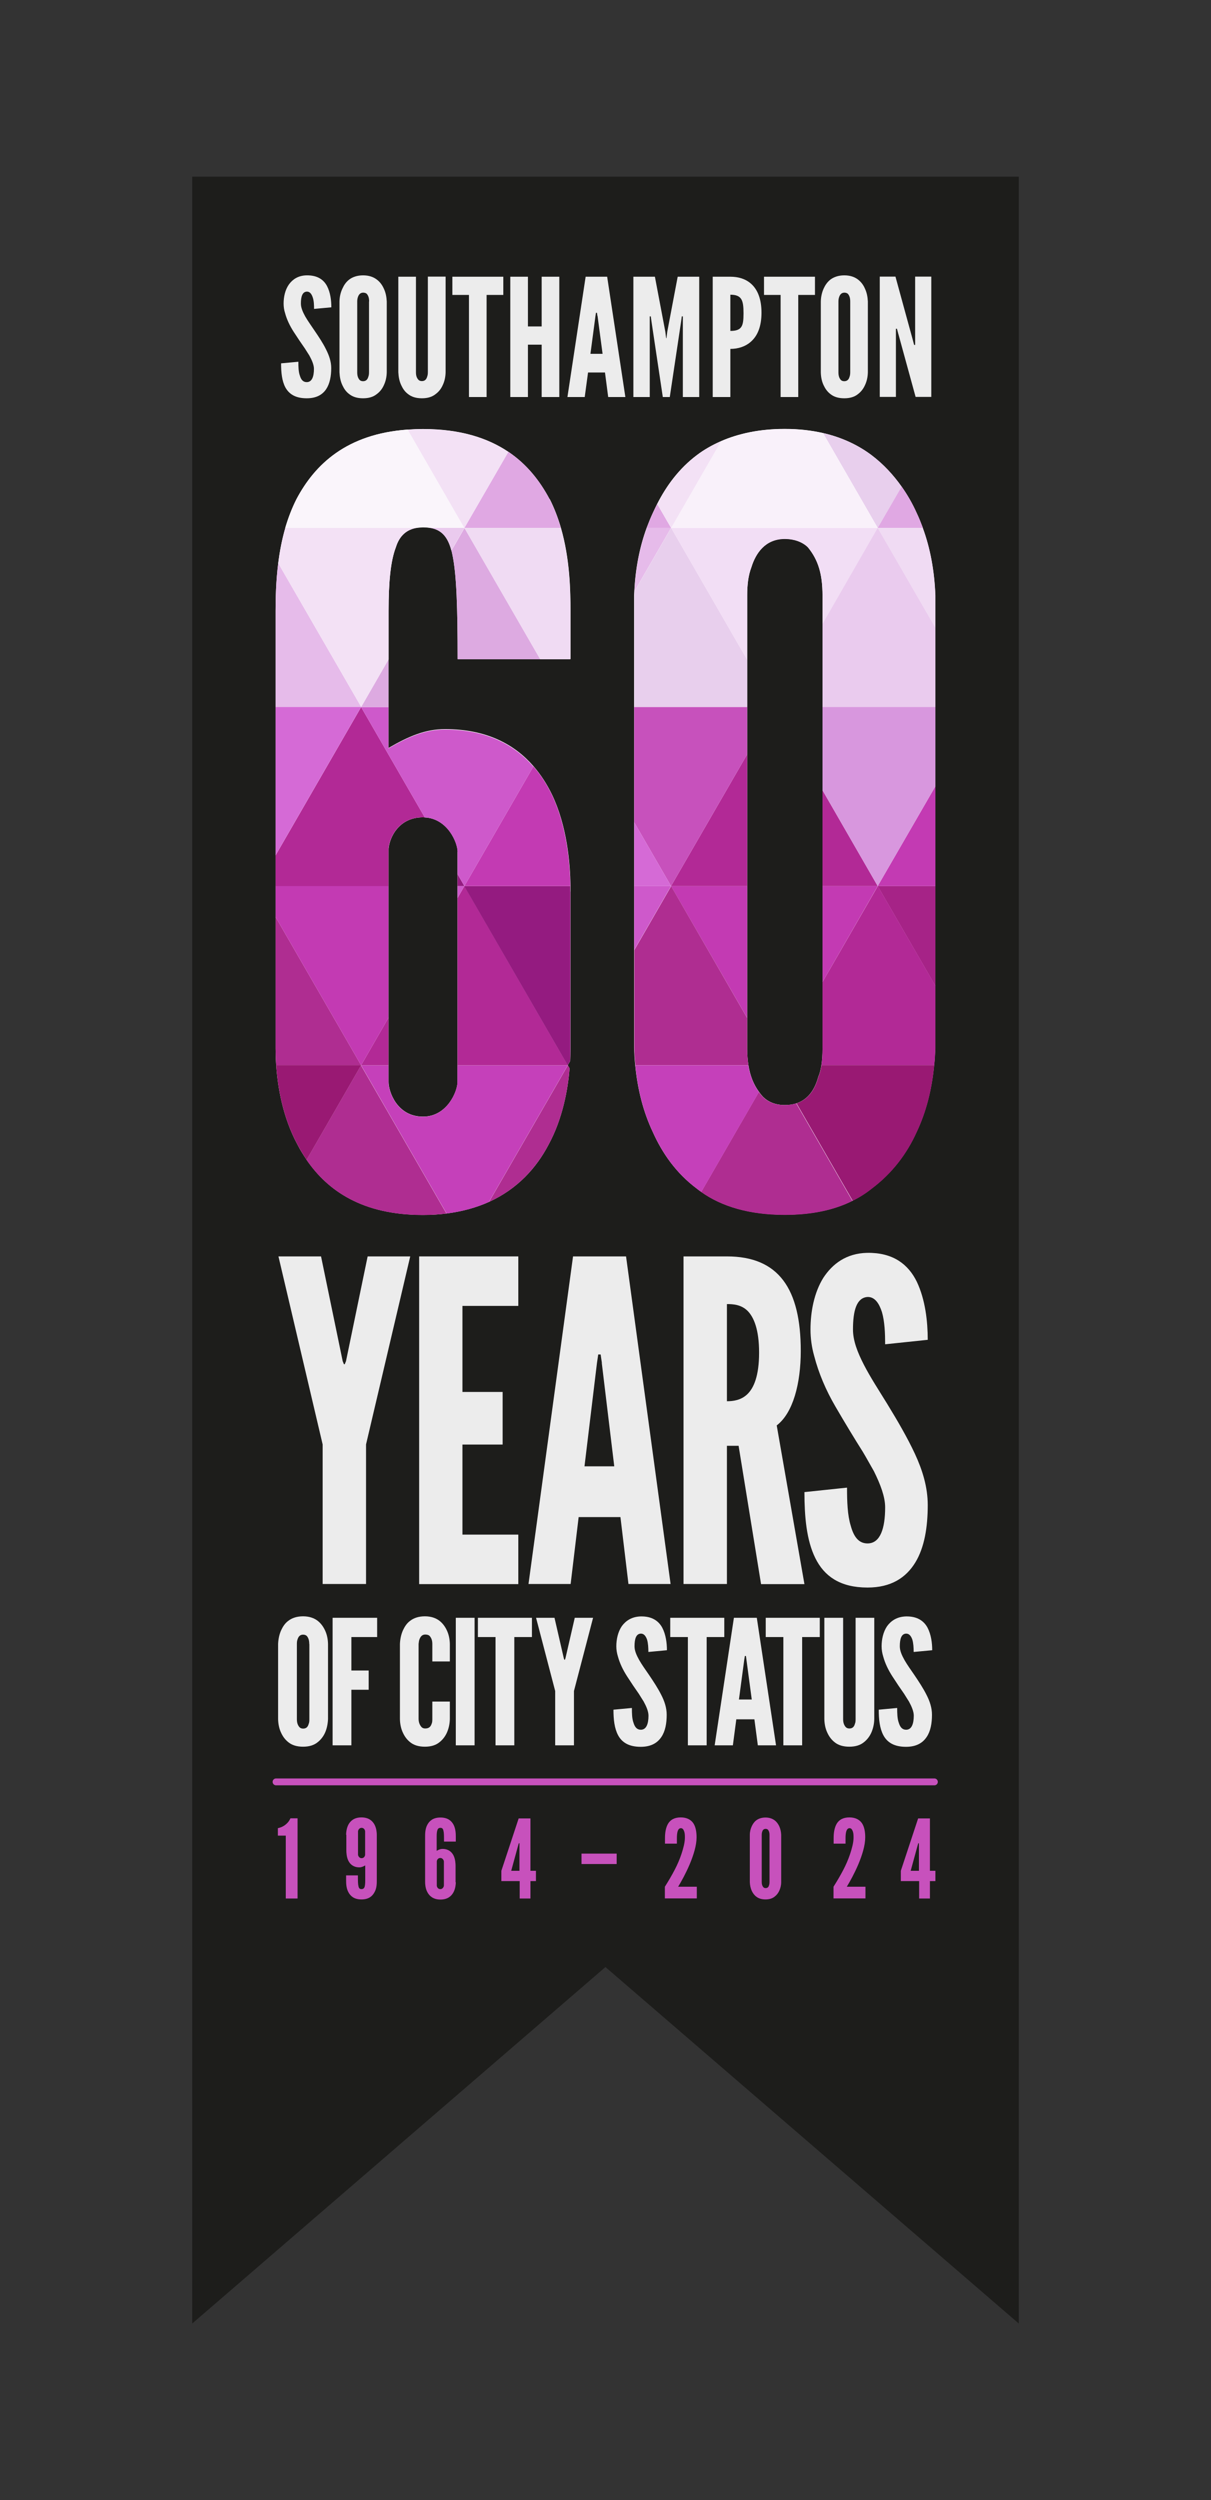 <?xml version="1.0" encoding="UTF-8"?>
<svg id="Layer_1" data-name="Layer 1" xmlns="http://www.w3.org/2000/svg" viewBox="0 0 105.77 218.2">
  <rect x="0" y="0" width="105.77" height="218.2" fill="#333333" stroke="none"/>
  <defs>
    <style>
      .cls-1 {
        fill: none;
        stroke: #c751bc;
        stroke-linecap: round;
        stroke-miterlimit: 10;
        stroke-width: .6px;
      }

      .cls-2 {
        fill: #f3e1f5;
      }

      .cls-2, .cls-3, .cls-4, .cls-5, .cls-6, .cls-7, .cls-8, .cls-9, .cls-10, .cls-11, .cls-12, .cls-13, .cls-14, .cls-15, .cls-16, .cls-17, .cls-18, .cls-19, .cls-20, .cls-21, .cls-22, .cls-23, .cls-24, .cls-25, .cls-26 {
        stroke-width: 0px;
      }

      .cls-3 {
        fill: #f2def5;
      }

      .cls-4 {
        fill: #f9f1fa;
      }

      .cls-5 {
        fill: #1d1d1b;
      }

      .cls-6 {
        fill: #c751bc;
      }

      .cls-7 {
        fill: #c540ba;
      }

      .cls-8 {
        fill: #ddaae1;
      }

      .cls-9 {
        fill: #ce59cb;
      }

      .cls-10 {
        fill: #b22996;
      }

      .cls-11 {
        fill: #e0a8e3;
      }

      .cls-12 {
        fill: #d897de;
      }

      .cls-13 {
        fill: #d56ad6;
      }

      .cls-14 {
        fill: #a62387;
      }

      .cls-15 {
        fill: #af2d91;
      }

      .cls-16 {
        fill: #c33ab3;
      }

      .cls-17 {
        fill: #991973;
      }

      .cls-18 {
        fill: #941b80;
      }

      .cls-19 {
        fill: #ececec;
      }

      .cls-20 {
        fill: #fff;
      }

      .cls-21 {
        fill: #eacbee;
      }

      .cls-22 {
        fill: #f0dbf3;
      }

      .cls-23 {
        fill: #e6bbea;
      }

      .cls-24 {
        fill: #faf5fb;
      }

      .cls-25 {
        fill: #e8cfed;
      }

      .cls-26 {
        fill: #eacaee;
      }
    </style>
  </defs>
  <polygon class="cls-5" points="88.98 202.78 52.88 171.67 16.79 202.78 16.79 15.42 88.98 15.42 88.98 202.78"/>
  <g>
    <g>
      <path class="cls-6" d="M24.27,160.21v-.66c.43-.09.69-.3.87-.5.1-.11.17-.24.23-.36h.62v7h-1.03v-5.49h-.69Z"/>
      <path class="cls-6" d="M30.23,160.13c0-.16.02-.54.2-.89.18-.33.51-.63,1.14-.63s.96.3,1.14.63c.18.34.2.72.2.89v3.98c0,.26,0,.67-.19,1.01-.18.35-.5.65-1.15.65s-.97-.3-1.15-.65c-.18-.34-.19-.75-.19-1.01v-.44h1.03c0,.47,0,.77.05.95.04.18.11.25.27.25.12,0,.21-.06.26-.18.04-.12.06-.31.06-.58v-1.31c-.18.1-.33.17-.51.17-.53,0-.82-.28-.97-.59-.15-.31-.17-.7-.17-.89v-1.36ZM31.89,159.83c0-.09-.08-.31-.31-.31-.22,0-.31.23-.31.31v2.03c0,.09.1.31.31.31s.3-.18.31-.29v-2.06Z"/>
      <path class="cls-6" d="M39.81,164.26c0,.16-.02.54-.2.88-.18.34-.52.64-1.14.64s-.96-.3-1.14-.64c-.18-.33-.2-.71-.2-.88v-3.98c0-.24,0-.67.19-1.02.18-.34.5-.64,1.15-.64s.97.3,1.15.64c.18.35.19.78.19,1.02v.44h-1.03c0-.47,0-.77-.05-.95-.04-.18-.11-.25-.27-.25-.12,0-.21.06-.25.18-.05.12-.07.31-.07.58v1.25c.18-.11.33-.17.51-.17.53,0,.82.28.97.59.15.31.17.7.17.89v1.43ZM38.15,164.56c0,.09.08.31.31.31.22,0,.31-.23.31-.31v-2.1c0-.09-.1-.31-.31-.31s-.3.18-.31.29v2.12Z"/>
      <path class="cls-6" d="M45.38,164.17h-1.59v-.9l1.51-4.57h1.03v4.57h.48v.9h-.48v1.52h-.94v-1.52ZM44.66,163.27h.71v-2.4h-.06l-.06.21-.6,2.19Z"/>
      <path class="cls-6" d="M50.79,161.77h3.07v.91h-3.07v-.91Z"/>
      <path class="cls-6" d="M58.08,160.91v-.49c0-.47.07-.92.27-1.26.2-.33.54-.55,1.11-.55.52,0,.88.2,1.09.5.21.31.29.75.29,1.24,0,.71-.27,1.56-.6,2.35-.34.8-.74,1.52-1.01,1.96h1.63v1.02h-2.79v-1.02c.31-.49.6-.98.86-1.48.22-.42.43-.9.59-1.38.16-.49.29-.96.3-1.39,0-.19,0-.41-.06-.57s-.13-.29-.29-.29c-.14,0-.23.11-.28.26-.05.16-.07.37-.07.6v.49h-1.03Z"/>
      <path class="cls-6" d="M68.23,164.26c0,.29-.07.54-.17.76-.09.19-.22.37-.41.51-.19.15-.45.24-.79.24s-.61-.09-.8-.24c-.19-.14-.31-.32-.4-.51-.1-.22-.16-.48-.17-.76v-4.13c0-.28.07-.53.17-.75.09-.19.21-.38.4-.52s.46-.24.8-.24.6.1.79.24.32.33.41.52c.1.22.16.48.17.75v4.13ZM67.21,160.13c0-.19-.04-.32-.13-.44-.05-.05-.12-.08-.21-.08-.18,0-.27.13-.3.26-.03.08-.04.16-.04.26v4.13c0,.2.05.33.14.44.05.05.11.08.2.08.18,0,.27-.11.3-.26.03-.07.04-.15.04-.26v-4.13Z"/>
      <path class="cls-6" d="M72.81,160.91v-.49c0-.47.07-.92.27-1.26.2-.33.54-.55,1.11-.55.52,0,.88.2,1.09.5.21.31.29.75.29,1.24,0,.71-.27,1.56-.6,2.35-.34.8-.74,1.52-1.01,1.96h1.63v1.02h-2.79v-1.02c.31-.49.6-.98.86-1.48.22-.42.43-.9.59-1.38.16-.49.29-.96.3-1.39,0-.19,0-.41-.06-.57s-.13-.29-.29-.29c-.14,0-.23.11-.28.26-.05.16-.07.37-.07.6v.49h-1.03Z"/>
      <path class="cls-6" d="M80.27,164.17h-1.59v-.9l1.51-4.57h1.03v4.57h.48v.9h-.48v1.52h-.94v-1.52ZM79.55,163.27h.71v-2.4h-.06l-.06.21-.6,2.19Z"/>
    </g>
    <g>
      <path class="cls-19" d="M27.43,26.97c0-.34-.01-.73-.12-1.03-.1-.29-.25-.49-.5-.49-.4.01-.53.43-.53,1.04,0,.36.16.73.38,1.13.23.4.53.81.83,1.26.36.53.72,1.07.98,1.6.27.53.46,1.07.46,1.64,0,.7-.12,1.36-.44,1.84-.33.49-.86.8-1.7.8-.99,0-1.54-.37-1.86-.94-.31-.57-.38-1.33-.38-2.11l1.51-.14c0,.44.01.89.13,1.21.1.34.27.57.6.57.46,0,.63-.49.63-1.16,0-.34-.17-.74-.4-1.16-.13-.2-.26-.41-.4-.63-.3-.43-.63-.91-.97-1.44-.34-.53-.6-1.07-.75-1.63-.09-.27-.13-.56-.13-.84,0-.57.13-1.19.46-1.66.33-.46.83-.79,1.56-.8.93-.01,1.47.37,1.77.93.3.57.38,1.27.38,1.86l-1.51.14Z"/>
      <path class="cls-19" d="M33.78,32.49c-.01.43-.1.81-.26,1.14-.13.29-.33.56-.62.77-.29.23-.67.36-1.19.36s-.91-.13-1.2-.36c-.29-.21-.47-.49-.6-.77-.16-.33-.24-.71-.26-1.14v-6.18c.01-.41.1-.8.26-1.13.13-.29.31-.57.6-.79.28-.21.69-.36,1.2-.36s.9.14,1.19.36c.29.21.49.5.62.79.16.33.24.71.26,1.13v6.18ZM32.24,26.31c0-.29-.06-.49-.2-.66-.07-.07-.19-.11-.32-.11-.27,0-.4.2-.46.39-.04.11-.06.24-.06.39v6.18c0,.3.07.5.21.66.07.07.17.11.3.11.27,0,.4-.17.46-.39.04-.1.06-.23.06-.39v-6.18Z"/>
      <path class="cls-19" d="M38.92,24.15v8.34c-.01.43-.1.81-.26,1.14-.13.29-.33.56-.62.77-.29.23-.67.36-1.19.36s-.91-.13-1.2-.36c-.29-.21-.47-.49-.6-.77-.16-.33-.24-.71-.26-1.14v-8.34h1.54v8.34c0,.3.07.5.22.66.07.07.17.11.3.11.27,0,.4-.17.46-.39.04-.1.06-.23.06-.39v-8.34h1.54Z"/>
      <path class="cls-19" d="M39.51,25.74v-1.59h4.45v1.59h-1.46v8.91h-1.54v-8.91h-1.46Z"/>
      <path class="cls-19" d="M47.31,30.08h-1.2v4.57h-1.54v-10.5h1.54v4.34h1.2v-4.34h1.54v10.5h-1.54v-4.57Z"/>
      <path class="cls-19" d="M49.56,34.65l1.59-10.5h1.88l1.59,10.5h-1.5l-.28-2.14h-1.48l-.29,2.14h-1.5ZM52.18,27.57l-.04-.27h-.09l-.04.27-.44,3.31h1.06l-.44-3.31Z"/>
      <path class="cls-19" d="M57.89,34.65l-.99-6.6-.06-.44h-.09v7.04h-1.43v-10.5h1.88l.91,4.8.07.56h.03l.07-.56.91-4.8h1.88v10.5h-1.43v-7.04h-.09l-.06.44-.99,6.6h-.66Z"/>
      <path class="cls-19" d="M62.25,24.15h1.54c.67,0,1.34.17,1.86.66.52.49.86,1.29.86,2.48s-.34,1.98-.86,2.47c-.51.49-1.19.69-1.86.69v4.2h-1.54v-10.5ZM63.79,28.88c.47,0,.77-.09.94-.33.17-.23.21-.61.21-1.2s-.04-1-.21-1.26c-.17-.26-.47-.37-.94-.37v3.16Z"/>
      <path class="cls-19" d="M66.73,25.74v-1.59h4.45v1.59h-1.46v8.91h-1.54v-8.91h-1.46Z"/>
      <path class="cls-19" d="M75.8,32.49c-.01.43-.1.81-.26,1.14-.13.29-.33.56-.61.77-.29.23-.67.36-1.19.36s-.91-.13-1.2-.36c-.28-.21-.47-.49-.6-.77-.16-.33-.24-.71-.25-1.14v-6.18c.01-.41.1-.8.25-1.13.13-.29.32-.57.6-.79.29-.21.69-.36,1.2-.36s.9.14,1.19.36c.28.21.49.5.61.79.16.33.24.71.26,1.13v6.18ZM74.26,26.31c0-.29-.06-.49-.2-.66-.07-.07-.19-.11-.31-.11-.27,0-.4.2-.46.39-.04.11-.06.24-.06.39v6.18c0,.3.07.5.21.66.07.07.17.11.3.11.27,0,.4-.17.46-.39.04-.1.06-.23.06-.39v-6.18Z"/>
      <path class="cls-19" d="M78.47,29.18l-.13-.49h-.09v5.95h-1.41v-10.5h1.37l1.5,5.47.13.49h.09v-5.96h1.41v10.5h-1.37l-1.5-5.47Z"/>
    </g>
    <line class="cls-1" x1="24.11" y1="155.51" x2="81.61" y2="155.51"/>
    <g>
      <path class="cls-19" d="M29.93,118.79l.11.27h.07l.11-.27,1.89-9.14h3.72l-3.86,16.41v12.18h-3.79v-12.18l-3.86-16.41h3.72l1.89,9.14Z"/>
      <path class="cls-19" d="M36.61,109.65h8.66v4.32h-4.88v7.51h3.51v4.59h-3.51v7.86h4.88v4.32h-8.66v-28.59Z"/>
      <path class="cls-19" d="M46.16,138.24l3.89-28.59h4.63l3.89,28.59h-3.68l-.7-5.84h-3.65l-.7,5.84h-3.68ZM52.57,118.95l-.11-.74h-.21l-.11.74-1.09,9.02h2.6l-1.09-9.02Z"/>
      <path class="cls-19" d="M66.47,138.24l-1.96-12.06h-1.02v12.06h-3.79v-28.59h3.79c4.53,0,6.45,2.84,6.45,8.25,0,2.84-.67,5.41-2.1,6.5l2.42,13.85h-3.79ZM63.49,122.29c.53,0,1.23-.08,1.79-.62.56-.54,1.02-1.6,1.02-3.62s-.46-3.11-1.02-3.66c-.56-.54-1.26-.58-1.79-.58v8.48Z"/>
      <path class="cls-19" d="M77.31,117.31c0-.93-.04-1.98-.28-2.8-.25-.78-.63-1.32-1.23-1.32-.98.04-1.3,1.17-1.3,2.84,0,.97.39,1.98.95,3.07.56,1.09,1.3,2.22,2.04,3.42.88,1.44,1.75,2.92,2.42,4.36.67,1.44,1.12,2.92,1.12,4.47,0,1.91-.28,3.7-1.09,5.02-.81,1.32-2.11,2.18-4.17,2.18-2.42,0-3.79-1.01-4.56-2.57-.77-1.56-.95-3.62-.95-5.76l3.72-.39c0,1.21.04,2.41.32,3.31.25.93.67,1.56,1.47,1.56,1.12,0,1.54-1.32,1.54-3.15,0-.93-.42-2.02-.98-3.15-.32-.55-.63-1.13-.98-1.71-.74-1.17-1.54-2.49-2.38-3.93-.84-1.44-1.47-2.92-1.86-4.43-.21-.74-.32-1.52-.32-2.3,0-1.56.32-3.23,1.12-4.51.81-1.24,2.03-2.14,3.82-2.18,2.28-.04,3.61,1.01,4.35,2.53.74,1.56.95,3.46.95,5.06l-3.72.39Z"/>
    </g>
    <g>
      <path class="cls-19" d="M28.65,150.03c-.02.45-.11.86-.27,1.21-.14.3-.35.59-.65.82-.3.24-.71.38-1.26.38s-.97-.14-1.27-.38c-.3-.23-.5-.52-.64-.82-.17-.35-.26-.76-.27-1.21v-6.56c.02-.44.11-.85.27-1.2.14-.3.33-.61.64-.83.3-.23.73-.38,1.27-.38s.95.15,1.26.38c.3.23.51.53.65.83.17.35.26.76.27,1.2v6.56ZM27.01,143.48c0-.3-.06-.52-.21-.7-.08-.08-.2-.12-.33-.12-.29,0-.42.21-.48.41-.05.12-.06.26-.06.41v6.56c0,.32.08.53.23.7.08.08.18.12.32.12.29,0,.42-.18.48-.41.05-.11.06-.24.06-.41v-6.56Z"/>
      <path class="cls-19" d="M32.95,142.87h-2.26v2.92h1.51v1.68h-1.51v4.85h-1.64v-11.13h3.89v1.68Z"/>
      <path class="cls-19" d="M39.29,148.5v1.53c-.01.45-.11.86-.27,1.21-.14.3-.35.59-.65.82-.3.24-.71.38-1.26.38s-.97-.14-1.27-.38c-.3-.23-.5-.52-.64-.82-.17-.35-.26-.76-.27-1.21v-6.56c.02-.44.11-.85.27-1.2.14-.3.33-.61.64-.83.3-.23.73-.38,1.27-.38s.95.15,1.26.38c.3.23.51.53.65.83.17.35.26.76.27,1.2v1.53h-1.53v-1.53c0-.3-.08-.52-.24-.7-.08-.08-.21-.12-.38-.12-.29,0-.42.21-.5.41-.05.12-.06.26-.08.41v6.56c.01.32.11.53.26.7.08.08.18.12.32.12.35,0,.48-.18.56-.41.05-.11.06-.24.06-.41v-1.53h1.53Z"/>
      <path class="cls-19" d="M39.81,141.19h1.64v11.13h-1.64v-11.13Z"/>
      <path class="cls-19" d="M41.74,142.87v-1.68h4.72v1.68h-1.54v9.45h-1.64v-9.45h-1.54Z"/>
      <path class="cls-19" d="M49.25,144.75l.05.11h.03l.05-.11.82-3.56h1.6l-1.67,6.39v4.74h-1.64v-4.74l-1.67-6.39h1.61l.82,3.56Z"/>
      <path class="cls-19" d="M56.63,144.17c0-.36-.02-.77-.12-1.09-.11-.3-.27-.51-.53-.51-.42.01-.56.45-.56,1.11,0,.38.17.77.41,1.2.24.42.56.86.88,1.33.38.56.76,1.14,1.04,1.7.29.56.48,1.14.48,1.74,0,.74-.12,1.44-.47,1.95-.35.52-.91.85-1.8.85-1.04,0-1.64-.39-1.97-1-.33-.61-.41-1.41-.41-2.24l1.61-.15c0,.47.01.94.14,1.29.11.36.29.61.64.61.48,0,.67-.51.67-1.23,0-.36-.18-.79-.42-1.23-.14-.21-.27-.44-.42-.67-.32-.45-.67-.97-1.03-1.53s-.64-1.14-.8-1.73c-.09-.29-.14-.59-.14-.89,0-.61.14-1.26.48-1.76.35-.48.88-.83,1.65-.85.98-.02,1.56.39,1.88.98.32.61.41,1.35.41,1.97l-1.6.15Z"/>
      <path class="cls-19" d="M58.54,142.87v-1.68h4.72v1.68h-1.54v9.45h-1.64v-9.45h-1.54Z"/>
      <path class="cls-19" d="M62.42,152.32l1.68-11.13h2l1.68,11.13h-1.59l-.3-2.27h-1.58l-.3,2.27h-1.59ZM65.19,144.81l-.04-.29h-.09l-.05.29-.47,3.51h1.12l-.47-3.51Z"/>
      <path class="cls-19" d="M66.88,142.87v-1.68h4.72v1.68h-1.54v9.45h-1.64v-9.45h-1.54Z"/>
      <path class="cls-19" d="M76.36,141.19v8.84c-.01.45-.11.86-.27,1.21-.14.3-.35.59-.65.82-.3.24-.71.38-1.26.38s-.97-.14-1.27-.38c-.3-.23-.5-.52-.64-.82-.17-.35-.26-.76-.27-1.21v-8.84h1.64v8.84c0,.32.08.53.23.7.08.08.18.12.32.12.29,0,.42-.18.48-.41.05-.11.06-.24.06-.41v-8.84h1.64Z"/>
      <path class="cls-19" d="M79.8,144.17c0-.36-.02-.77-.12-1.09-.11-.3-.27-.51-.53-.51-.42.01-.56.45-.56,1.11,0,.38.17.77.41,1.2.24.42.56.86.88,1.33.38.56.76,1.14,1.04,1.7.29.56.48,1.14.48,1.74,0,.74-.12,1.44-.47,1.95-.35.52-.91.85-1.8.85-1.04,0-1.64-.39-1.97-1-.33-.61-.41-1.41-.41-2.24l1.61-.15c0,.47.01.94.14,1.29.11.36.29.61.64.61.48,0,.67-.51.67-1.23,0-.36-.18-.79-.42-1.23-.14-.21-.27-.44-.42-.67-.32-.45-.67-.97-1.03-1.53-.36-.56-.64-1.14-.8-1.73-.09-.29-.14-.59-.14-.89,0-.61.14-1.26.48-1.76.35-.48.88-.83,1.65-.85.98-.02,1.56.39,1.88.98.32.61.41,1.35.41,1.97l-1.6.15Z"/>
    </g>
    <g>
      <g>
        <path class="cls-20" d="M80.6,46.07c-.17-.45-.34-.9-.55-1.32-.35-.78-.78-1.55-1.31-2.29-.71-1-1.57-1.94-2.62-2.74-1.15-.86-2.54-1.54-4.24-1.93-1.01-.23-2.12-.36-3.34-.36-2.18,0-4.03.4-5.57,1.07-.78.34-1.49.75-2.1,1.21-1.57,1.18-2.67,2.69-3.47,4.26-.13.26-.25.51-.37.77-.2.43-.38.87-.55,1.32-.62,1.69-.98,3.56-1.08,5.54,0,.12-.02.23-.02.35v39.55c.02.49.05.98.1,1.45.21,2.16.72,4.13,1.54,5.85.82,1.83,2.01,3.56,3.84,4.93.12.1.25.19.38.28,1.79,1.28,4.23,2,7.3,2,2.39,0,4.34-.43,5.93-1.23.6-.3,1.15-.65,1.65-1.05,1.83-1.37,3.1-3.1,3.93-4.93.82-1.72,1.33-3.69,1.54-5.85.05-.48.08-.96.1-1.45v-39.55c-.08-2.11-.44-4.1-1.1-5.89ZM71.84,68.97v22.54c0,.54-.03,1.02-.1,1.45-.06.38-.14.72-.27,1.01-.29,1.07-.85,1.97-1.91,2.32-.3.1-.63.15-1.01.15-.82,0-1.46-.27-1.92-.73-.12-.13-.23-.27-.33-.41-.47-.64-.78-1.39-.93-2.34-.07-.44-.11-.92-.11-1.45v-39.55c0-.91.09-1.74.37-2.47.37-1.18,1.19-2.47,2.92-2.47.82,0,1.55.28,2.01.73.91,1.1,1.28,2.38,1.28,4.2v17Z"/>
        <path class="cls-20" d="M48,43.56c-.83-1.56-1.96-3.03-3.6-4.13-1.8-1.21-4.2-1.99-7.45-1.99-.46,0-.91.02-1.33.05-5.33.38-8.11,3.03-9.72,6.07-.41.81-.73,1.66-.98,2.51-.3,1.04-.5,2.09-.62,3.08-.2,1.62-.23,3.1-.23,4.18v38.18c0,.37.01.87.05,1.45.13,1.84.55,4.52,1.87,6.95.23.45.5.88.79,1.31,1.85,2.7,4.88,4.81,10.17,4.81.73,0,1.42-.04,2.07-.13,1.4-.18,2.62-.53,3.69-1.01,2.49-1.13,4.14-2.97,5.2-4.99,1.25-2.3,1.69-4.85,1.84-6.66l-.16-.28.21-.36c.02-.43.03-.8.03-1.1v-13.7c0-.15,0-.31,0-.48-.03-1.94-.29-5.24-1.64-8.02-.42-.86-.94-1.68-1.59-2.43-1.63-1.88-4.07-3.24-7.73-3.24-1.74,0-3.2.64-4.93,1.64v-11.96c0-2.56.18-4.38.64-5.57.31-1,.95-1.55,1.85-1.69.17-.03.34-.04.52-.04.21,0,.41.02.59.04.98.15,1.56.74,1.89,1.98.03.11.06.23.08.35.37,1.73.46,4.66.46,9.13h9.86v-4.2c0-1.74-.05-4.53-.84-7.26-.25-.85-.57-1.7-.98-2.51ZM39.96,74.34v20.09c0,.82-.91,3.02-3.01,3.02-2.28,0-3.01-2.19-3.01-3.02v-20.36c.09-1.01.91-2.74,3.01-2.74.05,0,.1,0,.16.01,1.99.11,2.86,2.2,2.86,3Z"/>
      </g>
      <g>
        <polygon class="cls-14" points="81.7 77.33 81.7 86.05 76.66 77.33 81.7 77.33"/>
        <path class="cls-10" d="M81.7,86.05v5.46c-.02.49-.05.98-.1,1.45h-9.86c.07-.43.1-.92.1-1.45v-5.81l4.83-8.37,5.04,8.72Z"/>
        <polygon class="cls-16" points="65.26 77.33 65.26 88.84 58.61 77.33 65.26 77.33"/>
        <polygon class="cls-16" points="76.66 77.33 71.84 85.7 71.84 77.33 76.66 77.33"/>
        <path class="cls-15" d="M65.37,92.97h-9.87c-.05-.48-.08-.96-.1-1.45v-8.6l3.22-5.58,6.64,11.51v2.67c0,.53.04,1.01.11,1.45Z"/>
        <polygon class="cls-16" points="81.7 68.62 81.7 77.33 76.66 77.33 81.7 68.62"/>
        <polygon class="cls-10" points="65.26 65.83 65.26 77.33 58.61 77.33 65.26 65.83"/>
        <polygon class="cls-10" points="76.66 77.33 71.84 77.33 71.84 68.97 76.66 77.33"/>
        <polygon class="cls-6" points="65.26 61.7 65.26 65.83 58.61 77.33 55.39 71.76 55.39 61.7 65.26 61.7"/>
        <path class="cls-15" d="M49.75,93.25c-.15,1.82-.59,4.36-1.84,6.66-1.07,2.02-2.72,3.86-5.2,4.99l6.89-11.93.16.28Z"/>
        <path class="cls-7" d="M49.59,92.97l-6.89,11.93c-1.07.48-2.29.83-3.69,1.01l-7.47-12.94h2.39v1.47c0,.82.73,3.02,3.01,3.02,2.1,0,3.01-2.19,3.01-3.02v-1.47h9.63Z"/>
        <path class="cls-17" d="M81.6,92.97c-.21,2.16-.72,4.13-1.54,5.85-.82,1.83-2.1,3.56-3.93,4.93-.5.4-1.05.75-1.65,1.05l-4.91-8.51c1.06-.35,1.62-1.24,1.91-2.32.13-.29.21-.63.27-1.01h9.86Z"/>
        <path class="cls-15" d="M74.47,104.8c-1.59.8-3.54,1.23-5.93,1.23-3.07,0-5.5-.72-7.3-2l5.04-8.73c.1.14.22.28.33.41.46.46,1.1.73,1.92.73.38,0,.72-.05,1.01-.15l4.91,8.51Z"/>
        <path class="cls-7" d="M66.29,95.3l-5.04,8.73c-.13-.09-.25-.18-.38-.28-1.83-1.37-3.01-3.1-3.84-4.93-.82-1.72-1.33-3.69-1.54-5.85h9.87c.15.94.46,1.69.93,2.34Z"/>
        <path class="cls-25" d="M78.75,42.46l-2.09,3.61-4.77-8.27c1.69.39,3.09,1.07,4.24,1.93,1.05.79,1.91,1.73,2.62,2.74Z"/>
        <path class="cls-4" d="M76.66,46.07h-18.05l4.36-7.56c1.53-.67,3.39-1.07,5.57-1.07,1.23,0,2.34.13,3.34.36l4.77,8.27Z"/>
        <path class="cls-22" d="M81.7,51.97v2.83l-5.04-8.72h3.94c.66,1.79,1.02,3.78,1.1,5.89Z"/>
        <path class="cls-25" d="M65.26,57.58v4.12h-9.86v-9.74c0-.12.01-.23.02-.35l3.2-5.54,6.64,11.51Z"/>
        <path class="cls-11" d="M58.61,46.07h-2.13c.17-.45.35-.9.55-1.32.12-.26.24-.51.37-.77l1.21,2.09Z"/>
        <path class="cls-11" d="M48.98,46.07h-8.42l3.84-6.64c1.63,1.1,2.77,2.56,3.6,4.13.42.81.73,1.66.98,2.51Z"/>
        <path class="cls-3" d="M71.84,54.44v-2.47c0-1.83-.37-3.1-1.28-4.2-.46-.46-1.19-.73-2.01-.73-1.73,0-2.56,1.28-2.92,2.47-.28.73-.37,1.55-.37,2.47v5.61l-6.64-11.51h18.05l-4.83,8.37Z"/>
        <path class="cls-2" d="M62.98,38.51l-4.36,7.56-1.21-2.09c.8-1.56,1.9-3.08,3.47-4.26.62-.46,1.32-.87,2.1-1.21Z"/>
        <polygon class="cls-21" points="81.7 54.79 81.7 61.7 71.84 61.7 71.84 54.44 76.66 46.07 81.7 54.79"/>
        <path class="cls-15" d="M31.54,92.97h-7.42c-.04-.58-.05-1.08-.05-1.45v-11.49l7.47,12.94Z"/>
        <path class="cls-15" d="M39.01,105.91c-.65.08-1.34.13-2.07.13-5.29,0-8.32-2.12-10.17-4.81l4.76-8.25,7.47,12.94Z"/>
        <polygon class="cls-13" points="58.61 77.33 55.39 77.33 55.39 71.76 58.61 77.33"/>
        <path class="cls-16" d="M49.82,77.33h-9.26l6.03-10.44c.65.74,1.17,1.57,1.59,2.43,1.34,2.77,1.6,6.08,1.64,8.02Z"/>
        <polygon class="cls-8" points="33.93 57.56 33.93 61.7 31.54 61.7 33.93 57.56"/>
        <path class="cls-8" d="M47.19,57.54h-7.22c0-4.47-.09-7.4-.46-9.13-.03-.12-.05-.24-.08-.35l1.14-1.98,6.62,11.46Z"/>
        <polygon class="cls-10" points="49.59 92.97 39.96 92.97 39.96 78.38 40.56 77.33 49.59 92.97"/>
        <polygon class="cls-10" points="33.93 88.82 33.93 92.97 31.54 92.97 33.93 88.82"/>
        <path class="cls-24" d="M40.56,46.07h-3.03c-.18-.03-.38-.04-.59-.04-.18,0-.35.02-.52.04h-11.51c.25-.85.57-1.7.98-2.51,1.61-3.04,4.39-5.69,9.72-6.07l4.95,8.58Z"/>
        <path class="cls-10" d="M37.1,71.34c-.05,0-.1-.01-.16-.01-2.1,0-2.92,1.73-3.01,2.74v3.27h-9.86v-2.69l7.47-12.94,5.56,9.63Z"/>
        <polygon class="cls-18" points="40.56 77.33 39.96 77.33 39.96 76.29 40.56 77.33"/>
        <path class="cls-23" d="M31.54,61.7h-7.47v-8.37c0-1.08.02-2.56.23-4.18l7.25,12.55Z"/>
        <path class="cls-9" d="M46.59,66.89l-6.03,10.44-.6-1.04v-1.95c0-.8-.87-2.89-2.86-3l-5.56-9.63h2.39v3.6c1.73-1,3.2-1.64,4.93-1.64,3.66,0,6.1,1.36,7.73,3.24Z"/>
        <path class="cls-26" d="M40.56,46.07l-1.14,1.98c-.33-1.24-.9-1.83-1.89-1.98h3.03Z"/>
        <path class="cls-2" d="M36.43,46.07c-.91.14-1.54.69-1.85,1.69-.46,1.19-.64,3.01-.64,5.57v4.22l-2.39,4.15-7.25-12.55c.13-1,.32-2.04.62-3.08h11.51Z"/>
        <polygon class="cls-9" points="58.61 77.33 55.39 82.91 55.39 77.33 58.61 77.33"/>
        <path class="cls-18" d="M49.82,77.81v13.7c0,.29,0,.67-.03,1.1l-.21.36-9.03-15.63h9.26c0,.17,0,.33,0,.48Z"/>
        <polygon class="cls-12" points="81.7 61.7 81.7 68.62 76.66 77.33 71.84 68.97 71.84 61.7 81.7 61.7"/>
        <path class="cls-2" d="M44.4,39.44l-3.84,6.64-4.95-8.58c.43-.03.87-.05,1.33-.05,3.25,0,5.65.78,7.45,1.99Z"/>
        <path class="cls-23" d="M58.61,46.07l-3.2,5.54c.1-1.98.46-3.85,1.08-5.54h2.13Z"/>
        <path class="cls-22" d="M49.82,53.34v4.2h-2.64l-6.62-11.46h8.42c.79,2.73.84,5.52.84,7.26Z"/>
        <path class="cls-17" d="M31.54,92.97l-4.76,8.25c-.29-.42-.55-.86-.79-1.31-1.32-2.43-1.74-5.11-1.87-6.95h7.42Z"/>
        <polygon class="cls-9" points="40.56 77.33 39.96 78.38 39.96 77.33 40.56 77.33"/>
        <polygon class="cls-16" points="33.93 77.33 33.93 88.82 31.54 92.97 24.07 80.03 24.07 77.33 33.93 77.33"/>
        <polygon class="cls-13" points="31.54 61.7 24.07 74.64 24.07 61.7 31.54 61.7"/>
        <path class="cls-11" d="M80.6,46.07h-3.94l2.09-3.61c.52.74.96,1.51,1.31,2.29.2.43.38.87.55,1.32Z"/>
      </g>
    </g>
  </g>
</svg>